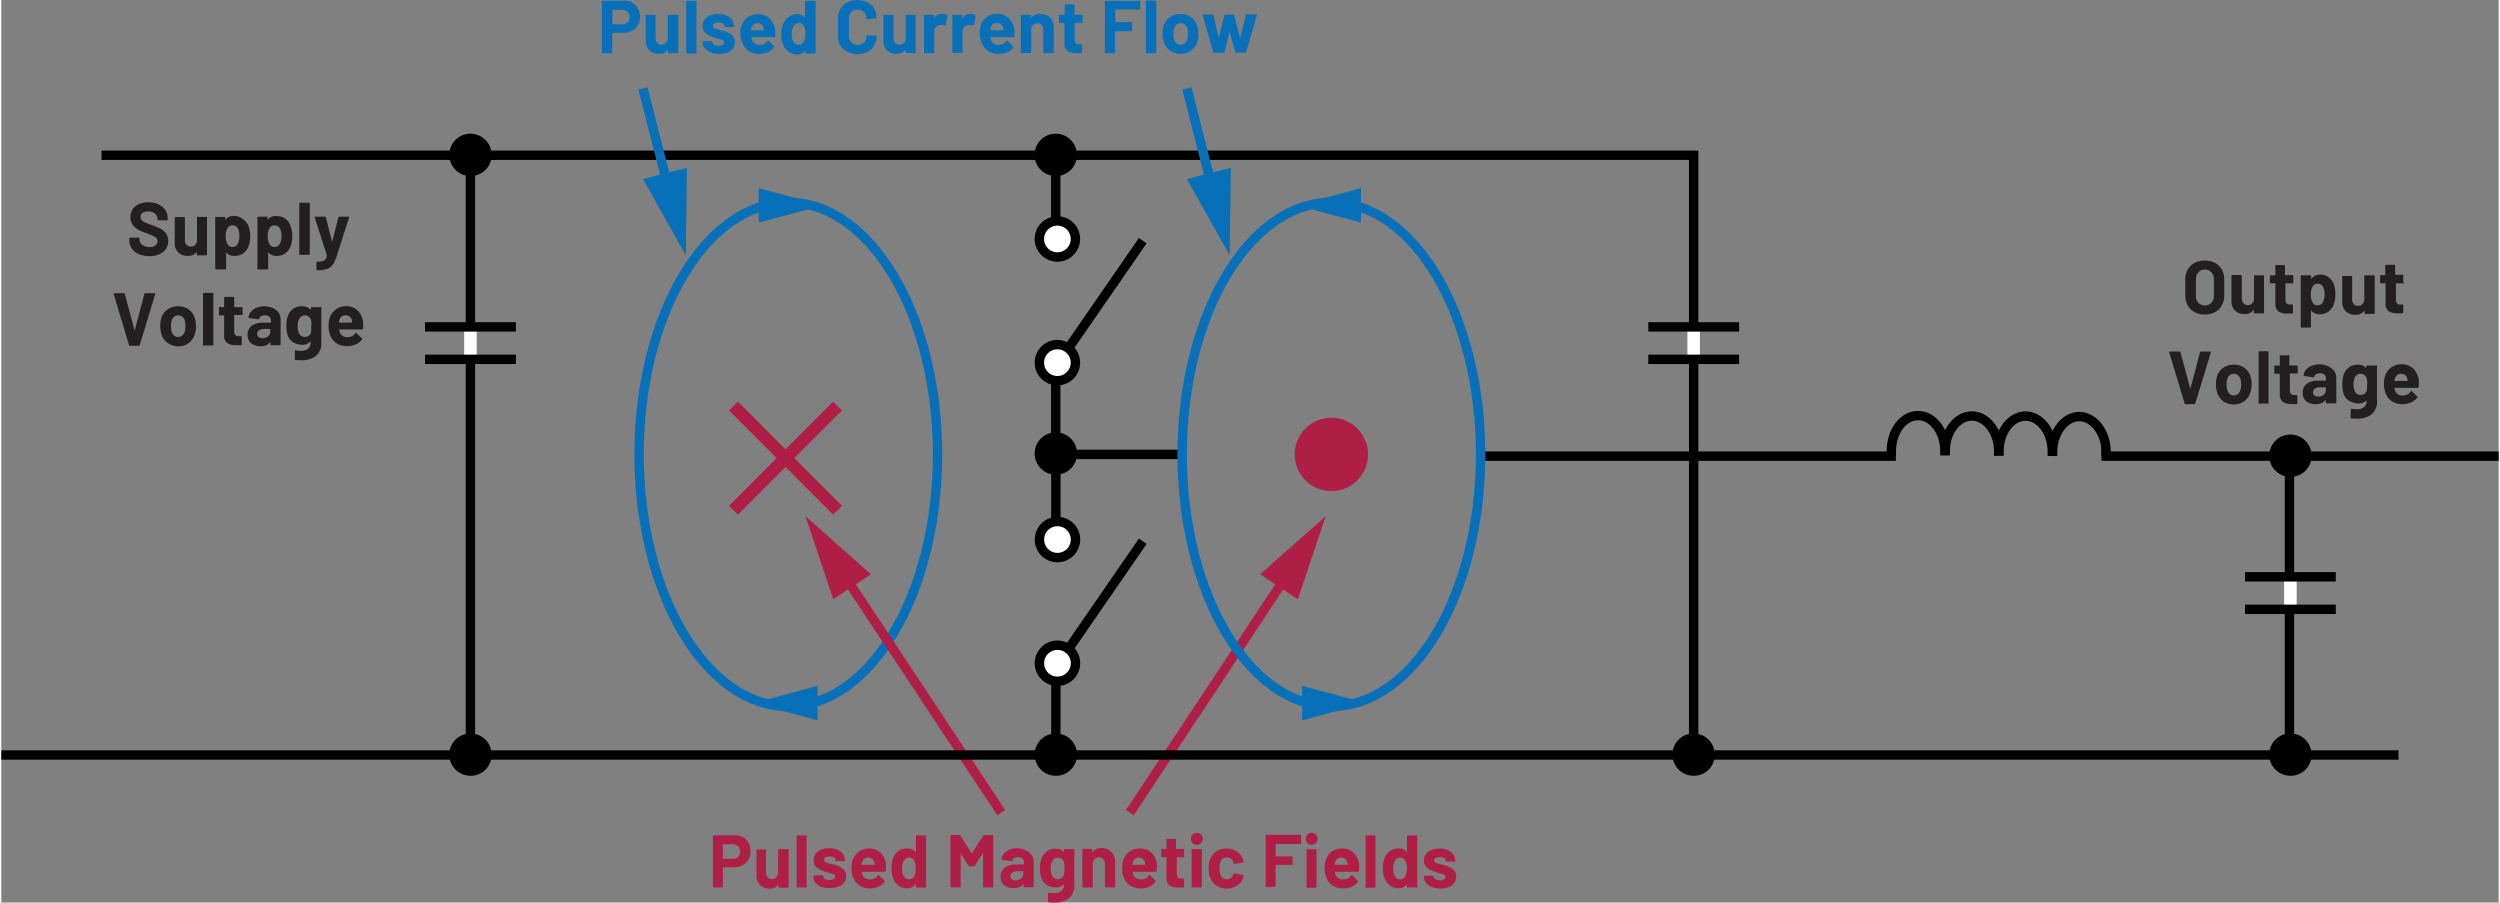 <svg id="b128e9c6-3dc9-47b4-940c-3de35e4f3e0b" data-name="Layer 1" xmlns="http://www.w3.org/2000/svg" width="5.54in" height="2in" viewBox="0 0 398.79 144.12"><rect x="0" y="0" width="398.79" height="144.12" fill="#808080" stroke="none"/><polyline points="270.24 52.2 270.24 24.79 16 24.79" fill="none" stroke="#000" stroke-miterlimit="14.3" stroke-width="1.5"/><path d="M118.4,135.37a2.3,2.3,0,0,1,.91.92,2.77,2.77,0,0,1,.33,1.36,2.57,2.57,0,0,1-.34,1.34,2.31,2.31,0,0,1-.94.89,3,3,0,0,1-1.4.32h-1.68a.05.05,0,0,0-.06.06v3.06a.18.18,0,0,1,0,.1.13.13,0,0,1-.1,0h-1.39a.13.13,0,0,1-.1,0,.18.18,0,0,1,0-.1v-8.13a.18.18,0,0,1,0-.1.13.13,0,0,1,.1,0H117A2.89,2.89,0,0,1,118.4,135.37Zm-.75,3.15a1.1,1.1,0,0,0,.33-.83,1.13,1.13,0,0,0-.33-.85,1.18,1.18,0,0,0-.87-.33h-1.5a.05.05,0,0,0-.06.06v2.21a.05.05,0,0,0,.06.06h1.5A1.17,1.17,0,0,0,117.65,138.52Z" transform="translate(0 -1.7)" fill="#af1e44"/><path d="M124.15,137.34a.12.12,0,0,1,.1-.05h1.38a.14.14,0,0,1,.1.05.12.12,0,0,1,0,.1v5.88a.14.14,0,0,1-.14.14h-1.38a.12.12,0,0,1-.1,0,.13.13,0,0,1,0-.1v-.41s0,0,0,0,0,0,0,0a1.68,1.68,0,0,1-1.46.65,2.06,2.06,0,0,1-1.48-.56,2,2,0,0,1-.58-1.54v-4a.15.15,0,0,1,0-.1.14.14,0,0,1,.1-.05H122a.14.14,0,0,1,.1.05.15.15,0,0,1,0,.1V141a1.16,1.16,0,0,0,.25.78.88.88,0,0,0,.7.3,1,1,0,0,0,.67-.25,1.09,1.09,0,0,0,.32-.64v-3.78A.12.12,0,0,1,124.15,137.34Z" transform="translate(0 -1.7)" fill="#af1e44"/><path d="M127,143.42a.18.18,0,0,1,0-.1v-8.11a.21.21,0,0,1,0-.11.18.18,0,0,1,.1,0h1.39a.18.18,0,0,1,.1,0,.21.21,0,0,1,0,.11v8.11a.18.18,0,0,1,0,.1.13.13,0,0,1-.1,0h-1.39A.13.13,0,0,1,127,143.42Z" transform="translate(0 -1.7)" fill="#af1e44"/><path d="M130.93,143.32a2.11,2.11,0,0,1-.92-.64,1.42,1.42,0,0,1-.33-.92v-.12a.18.18,0,0,1,.15-.15h1.31a.14.14,0,0,1,.1,0,.12.12,0,0,1,0,.1h0a.53.53,0,0,0,.29.45,1.34,1.34,0,0,0,.73.19,1.18,1.18,0,0,0,.65-.17.46.46,0,0,0,.24-.4.34.34,0,0,0-.21-.32,3.52,3.52,0,0,0-.7-.23,6.94,6.94,0,0,1-.87-.28,3.81,3.81,0,0,1-1.21-.64,1.38,1.38,0,0,1-.44-1.11,1.69,1.69,0,0,1,.67-1.41,2.9,2.9,0,0,1,1.81-.52,3.21,3.21,0,0,1,1.32.25,2,2,0,0,1,.88.69,1.67,1.67,0,0,1,.31,1,.15.15,0,0,1,0,.11.15.15,0,0,1-.1,0h-1.26a.18.18,0,0,1-.1,0,.15.15,0,0,1,0-.11.53.53,0,0,0-.27-.44,1.23,1.23,0,0,0-.7-.18,1.32,1.32,0,0,0-.64.14.44.44,0,0,0-.25.4.38.38,0,0,0,.24.36,4.19,4.19,0,0,0,.81.25l.3.08.35.1a4,4,0,0,1,1.33.65,1.4,1.4,0,0,1,.48,1.15,1.62,1.62,0,0,1-.69,1.39,3.13,3.13,0,0,1-1.86.5A3.83,3.83,0,0,1,130.93,143.32Z" transform="translate(0 -1.7)" fill="#af1e44"/><path d="M141.24,140.76a.14.14,0,0,1-.15.15h-3.65c-.05,0-.07,0-.05.06a2.14,2.14,0,0,0,.13.48,1.25,1.25,0,0,0,1.25.67,1.44,1.44,0,0,0,1.2-.63s.06-.07.1-.07.05,0,.09.05l.85.85a.17.17,0,0,1,.06.11.29.29,0,0,1,0,.1,2.67,2.67,0,0,1-1,.76,3.31,3.31,0,0,1-1.34.27,3,3,0,0,1-1.72-.47,2.56,2.56,0,0,1-1-1.31,4.06,4.06,0,0,1-.25-1.57,3.41,3.41,0,0,1,.18-1.16,2.78,2.78,0,0,1,4.46-1.17,3.18,3.18,0,0,1,.87,1.86A5.58,5.58,0,0,1,141.24,140.76Zm-3.78-1.4a2.49,2.49,0,0,0-.08.38.05.05,0,0,0,.06.06h2c.05,0,.07,0,.05-.06q-.06-.35-.06-.33a1,1,0,0,0-.37-.56,1.1,1.1,0,0,0-.66-.2A1,1,0,0,0,137.46,139.36Z" transform="translate(0 -1.7)" fill="#af1e44"/><path d="M146.08,135.1a.18.18,0,0,1,.1,0h1.39a.18.18,0,0,1,.1,0,.21.21,0,0,1,0,.11v8.11a.18.18,0,0,1,0,.1.13.13,0,0,1-.1,0h-1.39a.14.14,0,0,1-.14-.14v-.4s0,0,0,0a.06.06,0,0,0-.05,0,1.6,1.6,0,0,1-1.36.66,2.23,2.23,0,0,1-1.42-.47,2.54,2.54,0,0,1-.86-1.28,4.91,4.91,0,0,1-.2-1.46,4.72,4.72,0,0,1,.21-1.48,2.54,2.54,0,0,1,.86-1.22,2.3,2.3,0,0,1,1.45-.45,1.6,1.6,0,0,1,1.32.6s0,0,.05,0a.06.06,0,0,0,0,0v-2.56A.15.15,0,0,1,146.08,135.1Zm-.05,5.28a2.57,2.57,0,0,0-.26-1.26.87.87,0,0,0-.79-.47.93.93,0,0,0-.84.47,2.32,2.32,0,0,0-.3,1.27,2.67,2.67,0,0,0,.25,1.2,1,1,0,0,0,.88.52.91.91,0,0,0,.82-.52A2.57,2.57,0,0,0,146,140.38Z" transform="translate(0 -1.7)" fill="#af1e44"/><path d="M156.91,135.06h1.39a.18.18,0,0,1,.1,0,.15.15,0,0,1,0,.11v8.11a.14.14,0,0,1-.14.14h-1.39a.14.14,0,0,1-.1,0,.18.18,0,0,1,0-.1V138s0-.05,0-.05,0,0-.05,0l-1.25,2a.2.2,0,0,1-.17.09h-.69a.2.2,0,0,1-.17-.09l-1.25-2s0,0,0,0,0,0,0,.06v5.28a.18.18,0,0,1,0,.1.14.14,0,0,1-.1,0h-1.39a.14.14,0,0,1-.14-.14v-8.11a.15.15,0,0,1,0-.11.18.18,0,0,1,.1,0H153a.17.17,0,0,1,.16.1l1.77,2.79c0,.05.05.05.07,0l1.79-2.79A.17.17,0,0,1,156.91,135.06Z" transform="translate(0 -1.7)" fill="#af1e44"/><path d="M163.57,137.47a2.26,2.26,0,0,1,.94.74,1.77,1.77,0,0,1,.34,1v4.07a.14.14,0,0,1,0,.1.12.12,0,0,1-.1,0h-1.38a.14.14,0,0,1-.14-.14v-.4a.05.05,0,0,0,0,0,0,0,0,0,0,0,0,1.87,1.87,0,0,1-1.6.66,2.29,2.29,0,0,1-1.49-.46,1.6,1.6,0,0,1-.56-1.34,1.75,1.75,0,0,1,.63-1.44,2.88,2.88,0,0,1,1.82-.51h1.21a.05.05,0,0,0,.06-.06v-.26a.81.81,0,0,0-.24-.62,1,1,0,0,0-.71-.22,1.28,1.28,0,0,0-.61.13.62.62,0,0,0-.31.37q0,.14-.15.12l-1.43-.19c-.1,0-.14-.05-.13-.11a1.61,1.61,0,0,1,.39-.91,2.32,2.32,0,0,1,.93-.63,3.28,3.28,0,0,1,1.28-.23A3.32,3.32,0,0,1,163.57,137.47Zm-.75,4.55a.85.85,0,0,0,.36-.71v-.43a.05.05,0,0,0-.06-.06h-.85a1.41,1.41,0,0,0-.83.21.63.63,0,0,0-.31.57.62.62,0,0,0,.23.51.88.88,0,0,0,.6.19A1.31,1.31,0,0,0,162.82,142Z" transform="translate(0 -1.7)" fill="#af1e44"/><path d="M169.77,137.34a.14.14,0,0,1,.1-.05h1.38a.14.14,0,0,1,.1.05.12.12,0,0,1,0,.1v5.47a2.6,2.6,0,0,1-.89,2.24,3.7,3.7,0,0,1-2.3.68,8,8,0,0,1-.92-.06c-.08,0-.12-.06-.12-.16l.05-1.24c0-.1,0-.14.16-.13a4.59,4.59,0,0,0,.78.07,1.81,1.81,0,0,0,1.17-.33,1.34,1.34,0,0,0,.41-1.08s0,0,0,0,0,0,0,0a1.7,1.7,0,0,1-1.32.5,2.76,2.76,0,0,1-1.41-.38,2.07,2.07,0,0,1-.91-1.22,4.7,4.7,0,0,1-.18-1.43,4.6,4.6,0,0,1,.21-1.52,2.47,2.47,0,0,1,.84-1.18,2.24,2.24,0,0,1,1.37-.44,1.77,1.77,0,0,1,1.4.55,0,0,0,0,0,0,0s0,0,0,0v-.29A.12.12,0,0,1,169.77,137.34Zm0,3a4.3,4.3,0,0,0,0-.58,1.61,1.61,0,0,0-.08-.38,1.07,1.07,0,0,0-.35-.52,1,1,0,0,0-.62-.2.92.92,0,0,0-.6.2,1.1,1.1,0,0,0-.37.52,2.36,2.36,0,0,0-.16,1,2.25,2.25,0,0,0,.14,1,1,1,0,0,0,1,.72,1,1,0,0,0,.63-.2,1,1,0,0,0,.34-.51A4.09,4.09,0,0,0,169.73,140.33Z" transform="translate(0 -1.7)" fill="#af1e44"/><path d="M177.28,137.79a2.19,2.19,0,0,1,.58,1.59v3.94a.18.18,0,0,1,0,.1.13.13,0,0,1-.1,0h-1.39a.14.14,0,0,1-.14-.14v-3.59a1.17,1.17,0,0,0-.26-.78.91.91,0,0,0-.71-.3.89.89,0,0,0-.7.3,1.12,1.12,0,0,0-.27.78v3.59a.14.14,0,0,1-.14.14h-1.38a.14.14,0,0,1-.14-.14v-5.88a.12.12,0,0,1,0-.1.14.14,0,0,1,.1-.05h1.38a.14.14,0,0,1,.1.05.12.12,0,0,1,0,.1v.42a.05.05,0,0,0,0,0s0,0,0,0a1.65,1.65,0,0,1,1.44-.69A2,2,0,0,1,177.28,137.79Z" transform="translate(0 -1.7)" fill="#af1e44"/><path d="M184.48,140.76a.14.14,0,0,1-.16.15h-3.65s-.06,0,0,.06a2.85,2.85,0,0,0,.13.48,1.26,1.26,0,0,0,1.26.67,1.42,1.42,0,0,0,1.19-.63.15.15,0,0,1,.11-.07.15.15,0,0,1,.08.05l.85.85a.17.17,0,0,1,.06.11.29.29,0,0,1-.05.1,2.64,2.64,0,0,1-1,.76,3.32,3.32,0,0,1-1.35.27,3,3,0,0,1-1.72-.47,2.56,2.56,0,0,1-1-1.31,4.06,4.06,0,0,1-.25-1.57,3.41,3.41,0,0,1,.18-1.16,2.66,2.66,0,0,1,1-1.36,2.59,2.59,0,0,1,1.61-.5,2.63,2.63,0,0,1,1.9.69,3.07,3.07,0,0,1,.87,1.86A5.53,5.53,0,0,1,184.48,140.76Zm-3.79-1.4a2.49,2.49,0,0,0-.08.38.05.05,0,0,0,.06.06h2s.07,0,0-.06q-.06-.35-.06-.33a1,1,0,0,0-.37-.56,1.08,1.08,0,0,0-.66-.2A1,1,0,0,0,180.69,139.36Z" transform="translate(0 -1.7)" fill="#af1e44"/><path d="M189,138.61a.13.13,0,0,1-.1,0h-1.14s-.05,0-.05.06v2.54a.89.89,0,0,0,.16.59.6.6,0,0,0,.51.19h.39a.14.14,0,0,1,.1.05.12.12,0,0,1,0,.1v1.14a.14.14,0,0,1-.14.15l-.71,0a2.67,2.67,0,0,1-1.47-.33,1.44,1.44,0,0,1-.49-1.24v-3.22a.05.05,0,0,0-.06-.06h-.67a.15.15,0,0,1-.11,0,.18.18,0,0,1,0-.1v-1.07a.15.15,0,0,1,0-.1.16.16,0,0,1,.11-.05H186a.05.05,0,0,0,.06-.06v-1.42a.15.15,0,0,1,0-.11.18.18,0,0,1,.1,0h1.32a.15.15,0,0,1,.1,0,.16.16,0,0,1,0,.11v1.42s0,.06.05.06h1.14a.14.14,0,0,1,.1.05.12.12,0,0,1,0,.1v1.07A.13.13,0,0,1,189,138.61Z" transform="translate(0 -1.7)" fill="#af1e44"/><path d="M190.23,136.33a1,1,0,0,1,0-1.36.89.89,0,0,1,.67-.27.91.91,0,0,1,.68.27,1,1,0,0,1,0,1.36.9.9,0,0,1-.67.27A.88.88,0,0,1,190.23,136.33Zm-.15,7.09a.18.18,0,0,1,0-.1v-5.89a.14.14,0,0,1,.14-.15h1.39a.18.18,0,0,1,.1,0,.15.15,0,0,1,0,.11v5.89a.14.14,0,0,1-.14.14h-1.39A.14.14,0,0,1,190.08,143.42Z" transform="translate(0 -1.7)" fill="#af1e44"/><path d="M194,143.08a2.57,2.57,0,0,1-1-1.32,4.31,4.31,0,0,1-.2-1.42,4.16,4.16,0,0,1,.2-1.39,2.46,2.46,0,0,1,1-1.28,2.8,2.8,0,0,1,1.64-.47,2.92,2.92,0,0,1,1.66.48,2.28,2.28,0,0,1,.95,1.21,1.38,1.38,0,0,1,.1.43v0c0,.07,0,.11-.12.13l-1.36.2h0a.16.16,0,0,1-.15-.12l0-.19a1,1,0,0,0-.37-.52,1.15,1.15,0,0,0-.67-.2,1,1,0,0,0-.64.19,1.13,1.13,0,0,0-.37.53,3.18,3.18,0,0,0-.13,1,3.25,3.25,0,0,0,.12,1,1.07,1.07,0,0,0,.37.56,1,1,0,0,0,.65.21,1.08,1.08,0,0,0,.64-.2,1,1,0,0,0,.39-.55.56.56,0,0,0,0-.07s0,0,0,0,.06-.13.17-.12l1.36.22a.13.13,0,0,1,.11.13,1.43,1.43,0,0,1-.07.36,2.17,2.17,0,0,1-1,1.26,3,3,0,0,1-1.65.46A2.81,2.81,0,0,1,194,143.08Z" transform="translate(0 -1.7)" fill="#af1e44"/><path d="M207.52,136.47a.13.13,0,0,1-.1,0h-3.87a.05.05,0,0,0-.06.06v1.86a.05.05,0,0,0,.06.06h2.54a.12.12,0,0,1,.1,0,.12.12,0,0,1,0,.1v1.16a.12.12,0,0,1,0,.1.12.12,0,0,1-.1,0h-2.54a.05.05,0,0,0-.06.06v3.31a.14.14,0,0,1-.14.14H202a.12.12,0,0,1-.1,0,.13.13,0,0,1,0-.1v-8.11a.15.15,0,0,1,0-.11.15.15,0,0,1,.1,0h5.45a.18.18,0,0,1,.1,0,.21.21,0,0,1,0,.11v1.16A.18.18,0,0,1,207.52,136.47Z" transform="translate(0 -1.7)" fill="#af1e44"/><path d="M208.57,136.33a1,1,0,0,1,0-1.36.91.91,0,0,1,.68-.27.89.89,0,0,1,.67.27,1,1,0,0,1,0,1.36.88.88,0,0,1-.66.27A.9.9,0,0,1,208.57,136.33Zm-.14,7.09a.13.13,0,0,1,0-.1v-5.89a.15.15,0,0,1,0-.11.15.15,0,0,1,.1,0h1.38a.18.18,0,0,1,.1,0,.15.15,0,0,1,0,.11v5.89a.14.14,0,0,1-.14.14h-1.38A.12.12,0,0,1,208.43,143.42Z" transform="translate(0 -1.7)" fill="#af1e44"/><path d="M216.78,140.76a.14.14,0,0,1-.16.15H213c-.05,0-.06,0-.05.06a2.85,2.85,0,0,0,.13.48,1.26,1.26,0,0,0,1.26.67,1.42,1.42,0,0,0,1.19-.63.15.15,0,0,1,.11-.07.15.15,0,0,1,.08.05l.85.85a.17.17,0,0,1,.06.11.29.29,0,0,1,0,.1,2.64,2.64,0,0,1-1,.76,3.32,3.32,0,0,1-1.35.27,3,3,0,0,1-1.72-.47,2.56,2.56,0,0,1-1-1.31,4.06,4.06,0,0,1-.25-1.57,3.41,3.41,0,0,1,.18-1.16,2.66,2.66,0,0,1,.95-1.36,2.59,2.59,0,0,1,1.61-.5,2.63,2.63,0,0,1,1.9.69,3.07,3.07,0,0,1,.87,1.86A5.53,5.53,0,0,1,216.78,140.76Zm-3.78-1.4a2.38,2.38,0,0,0-.09.38.05.05,0,0,0,.06.06H215s.06,0,0-.06q-.06-.35-.06-.33a1,1,0,0,0-.37-.56,1.07,1.07,0,0,0-.65-.2A.94.94,0,0,0,213,139.36Z" transform="translate(0 -1.7)" fill="#af1e44"/><path d="M217.85,143.42a.14.14,0,0,1,0-.1v-8.11a.16.16,0,0,1,0-.11.15.15,0,0,1,.1,0h1.38a.18.18,0,0,1,.1,0,.15.15,0,0,1,0,.11v8.11a.14.14,0,0,1-.14.14H218A.12.12,0,0,1,217.85,143.42Z" transform="translate(0 -1.7)" fill="#af1e44"/><path d="M224.5,135.1a.18.18,0,0,1,.1,0H226a.15.15,0,0,1,.1,0,.16.16,0,0,1,0,.11v8.11a.14.14,0,0,1,0,.1.12.12,0,0,1-.1,0H224.6a.14.14,0,0,1-.14-.14v-.4s0,0,0,0a0,0,0,0,0,0,0,1.62,1.62,0,0,1-1.36.66,2.28,2.28,0,0,1-1.43-.47,2.59,2.59,0,0,1-.85-1.28,4.6,4.6,0,0,1-.2-1.46,4.72,4.72,0,0,1,.21-1.48,2.54,2.54,0,0,1,.86-1.22,2.29,2.29,0,0,1,1.44-.45,1.6,1.6,0,0,1,1.33.6s0,0,0,0a0,0,0,0,0,0,0v-2.56A.15.15,0,0,1,224.5,135.1Zm-.05,5.28a2.57,2.57,0,0,0-.26-1.26.88.88,0,0,0-.8-.47.9.9,0,0,0-.83.47,2.32,2.32,0,0,0-.3,1.27,2.54,2.54,0,0,0,.25,1.2,1,1,0,0,0,.87.52.93.93,0,0,0,.83-.52A2.57,2.57,0,0,0,224.45,140.38Z" transform="translate(0 -1.7)" fill="#af1e44"/><path d="M228.42,143.32a2.11,2.11,0,0,1-.92-.64,1.41,1.41,0,0,1-.32-.92v-.12a.12.12,0,0,1,0-.1.14.14,0,0,1,.1,0h1.31a.14.14,0,0,1,.1,0,.12.12,0,0,1,0,.1h0a.53.53,0,0,0,.29.45,1.39,1.39,0,0,0,.73.19,1.16,1.16,0,0,0,.65-.17.47.47,0,0,0,.25-.4.34.34,0,0,0-.22-.32,3.61,3.61,0,0,0-.69-.23,7.18,7.18,0,0,1-.88-.28,3.75,3.75,0,0,1-1.2-.64,1.39,1.39,0,0,1-.45-1.11,1.67,1.67,0,0,1,.68-1.41,2.85,2.85,0,0,1,1.8-.52,3.21,3.21,0,0,1,1.32.25,2,2,0,0,1,.88.69,1.68,1.68,0,0,1,.32,1,.14.14,0,0,1-.15.15h-1.26a.18.18,0,0,1-.1,0,.15.15,0,0,1,0-.11.53.53,0,0,0-.27-.44,1.21,1.21,0,0,0-.7-.18,1.35,1.35,0,0,0-.64.14.46.46,0,0,0-.25.4.38.38,0,0,0,.25.36,4.28,4.28,0,0,0,.8.25l.3.08.36.1a4,4,0,0,1,1.32.65,1.4,1.4,0,0,1,.48,1.15,1.62,1.62,0,0,1-.69,1.39,3.13,3.13,0,0,1-1.86.5A3.83,3.83,0,0,1,228.42,143.32Z" transform="translate(0 -1.7)" fill="#af1e44"/><path d="M100.73,2.11a2.24,2.24,0,0,1,.91.92A2.77,2.77,0,0,1,102,4.39a2.51,2.51,0,0,1-.34,1.33,2.27,2.27,0,0,1-.94.9,3,3,0,0,1-1.4.32H97.61a.05.05,0,0,0-.06.06v3.06a.14.14,0,0,1-.14.14H96a.15.15,0,0,1-.11,0,.18.18,0,0,1,0-.1V1.93a.18.18,0,0,1,0-.1.15.15,0,0,1,.11,0h3.33A2.86,2.86,0,0,1,100.73,2.11ZM100,5.26a1.11,1.11,0,0,0,.34-.83,1.14,1.14,0,0,0-.34-.85,1.18,1.18,0,0,0-.87-.33h-1.5a.05.05,0,0,0-.06.06V5.52a.05.05,0,0,0,.06.06h1.5A1.21,1.21,0,0,0,100,5.26Z" transform="translate(0 -1.7)" fill="#0770b9"/><path d="M106.48,4.07a.18.18,0,0,1,.1,0H108a.18.18,0,0,1,.1,0,.15.15,0,0,1,0,.11v5.88a.14.14,0,0,1-.14.14h-1.38a.14.14,0,0,1-.14-.14V9.65s0,0,0,0,0,0,0,0a1.71,1.71,0,0,1-1.47.64,1.95,1.95,0,0,1-2.06-2.1v-4a.16.16,0,0,1,0-.11.15.15,0,0,1,.1,0h1.37a.18.18,0,0,1,.1,0,.15.15,0,0,1,0,.11V7.76a1.16,1.16,0,0,0,.25.78.89.89,0,0,0,.71.3,1,1,0,0,0,.66-.24,1.12,1.12,0,0,0,.32-.64V4.18A.15.15,0,0,1,106.48,4.07Z" transform="translate(0 -1.7)" fill="#0770b9"/><path d="M109.37,10.16a.18.18,0,0,1,0-.1V1.94a.18.18,0,0,1,0-.1.14.14,0,0,1,.1,0h1.39a.14.14,0,0,1,.14.14v8.12a.14.14,0,0,1-.14.14h-1.39A.14.14,0,0,1,109.37,10.16Z" transform="translate(0 -1.7)" fill="#0770b9"/><path d="M113.26,10.06a2.2,2.2,0,0,1-.92-.64A1.41,1.41,0,0,1,112,8.5V8.38a.15.15,0,0,1,0-.11.15.15,0,0,1,.1,0h1.31a.18.18,0,0,1,.1,0,.15.15,0,0,1,0,.11h0a.56.56,0,0,0,.29.45,1.36,1.36,0,0,0,.73.18,1.16,1.16,0,0,0,.65-.16.49.49,0,0,0,.25-.4.34.34,0,0,0-.22-.32,3,3,0,0,0-.69-.23,7.18,7.18,0,0,1-.88-.28,3.57,3.57,0,0,1-1.2-.65,1.35,1.35,0,0,1-.45-1.1,1.67,1.67,0,0,1,.68-1.41,2.85,2.85,0,0,1,1.8-.52,3.38,3.38,0,0,1,1.32.24,2.13,2.13,0,0,1,.88.69,1.73,1.73,0,0,1,.32,1,.18.18,0,0,1-.15.15h-1.26a.14.14,0,0,1-.1,0,.12.12,0,0,1,0-.1.53.53,0,0,0-.27-.44,1.23,1.23,0,0,0-.7-.18,1.35,1.35,0,0,0-.64.14.46.46,0,0,0-.25.4.38.38,0,0,0,.24.36,4.71,4.71,0,0,0,.81.25l.3.08.35.1a3.84,3.84,0,0,1,1.33.65,1.4,1.4,0,0,1,.48,1.15,1.63,1.63,0,0,1-.69,1.39,3.13,3.13,0,0,1-1.86.49A3.84,3.84,0,0,1,113.26,10.06Z" transform="translate(0 -1.7)" fill="#0770b9"/><path d="M123.57,7.5c0,.1,0,.14-.15.14h-3.65s-.06,0,0,.06a2.85,2.85,0,0,0,.13.48,1.24,1.24,0,0,0,1.25.68,1.43,1.43,0,0,0,1.2-.63.13.13,0,0,1,.1-.07.14.14,0,0,1,.09.05l.85.85a.17.17,0,0,1,.06.11.28.28,0,0,1-.05.09,2.56,2.56,0,0,1-1,.77,3.32,3.32,0,0,1-1.35.27,3,3,0,0,1-1.72-.47,2.56,2.56,0,0,1-1-1.31A4.06,4.06,0,0,1,118,7a3.51,3.51,0,0,1,.18-1.17,2.64,2.64,0,0,1,1-1.35,2.6,2.6,0,0,1,1.61-.51,2.63,2.63,0,0,1,1.9.7,3.07,3.07,0,0,1,.87,1.86A5.5,5.5,0,0,1,123.57,7.5Zm-3.78-1.4a2.49,2.49,0,0,0-.08.38.05.05,0,0,0,.06.06h2s.07,0,0-.06l-.06-.34a1,1,0,0,0-.37-.55,1,1,0,0,0-.66-.2A1,1,0,0,0,119.79,6.1Z" transform="translate(0 -1.7)" fill="#0770b9"/><path d="M128.41,1.84a.14.14,0,0,1,.1,0h1.39a.14.14,0,0,1,.14.14v8.12a.14.14,0,0,1-.14.14h-1.39a.14.14,0,0,1-.1,0,.18.18,0,0,1,0-.1v-.4s0,0,0,0,0,0,0,0a1.6,1.6,0,0,1-1.36.66,2.25,2.25,0,0,1-1.42-.47,2.53,2.53,0,0,1-.86-1.29,4.84,4.84,0,0,1-.2-1.45,4.78,4.78,0,0,1,.21-1.49,2.56,2.56,0,0,1,.86-1.21A2.3,2.3,0,0,1,127,3.94a1.57,1.57,0,0,1,1.32.6s0,0,0,0a.06.06,0,0,0,0,0V1.94A.18.18,0,0,1,128.41,1.84Zm0,5.28a2.57,2.57,0,0,0-.26-1.26.85.85,0,0,0-.79-.47.91.91,0,0,0-.84.47,2.32,2.32,0,0,0-.3,1.27,2.67,2.67,0,0,0,.25,1.2,1,1,0,0,0,.88.51.9.9,0,0,0,.82-.51A2.57,2.57,0,0,0,128.36,7.12Z" transform="translate(0 -1.7)" fill="#0770b9"/><path d="M135.05,9.93a2.68,2.68,0,0,1-1.08-1,3,3,0,0,1-.37-1.52V4.61A3,3,0,0,1,134,3.08a2.65,2.65,0,0,1,1.08-1,3.48,3.48,0,0,1,1.62-.36,3.52,3.52,0,0,1,1.6.35,2.54,2.54,0,0,1,1.08,1,2.79,2.79,0,0,1,.38,1.46c0,.07,0,.11-.14.13l-1.38.08h0c-.08,0-.12,0-.12-.13a1.37,1.37,0,0,0-.38-1,1.55,1.55,0,0,0-2,0,1.38,1.38,0,0,0-.39,1V7.45a1.36,1.36,0,0,0,.39,1,1.4,1.4,0,0,0,2.41-1c0-.09.05-.13.15-.13l1.38.06a.13.13,0,0,1,.1,0,.09.09,0,0,1,0,.08A2.81,2.81,0,0,1,139.35,9a2.58,2.58,0,0,1-1.08,1,3.52,3.52,0,0,1-1.6.35A3.49,3.49,0,0,1,135.05,9.93Z" transform="translate(0 -1.7)" fill="#0770b9"/><path d="M144.43,4.07a.18.18,0,0,1,.1,0h1.38a.15.15,0,0,1,.1,0,.15.15,0,0,1,0,.11v5.88a.13.13,0,0,1,0,.1.12.12,0,0,1-.1,0h-1.38a.14.14,0,0,1-.14-.14V9.65s0,0,0,0,0,0,0,0a1.71,1.71,0,0,1-1.47.64,1.95,1.95,0,0,1-2.06-2.1v-4a.16.16,0,0,1,.05-.11.15.15,0,0,1,.1,0h1.37a.18.18,0,0,1,.1,0,.15.15,0,0,1,0,.11V7.76a1.16,1.16,0,0,0,.25.78.89.89,0,0,0,.71.3.94.94,0,0,0,.66-.24,1.12,1.12,0,0,0,.32-.64V4.18A.15.15,0,0,1,144.43,4.07Z" transform="translate(0 -1.7)" fill="#0770b9"/><path d="M151,4.12c.07,0,.09.09.07.18l-.25,1.36c0,.1-.06.13-.16.09a1.31,1.31,0,0,0-.41-.06l-.26,0a1.19,1.19,0,0,0-.73.32,1,1,0,0,0-.29.75v3.28a.14.14,0,0,1-.14.14h-1.39a.13.13,0,0,1-.1,0,.18.18,0,0,1,0-.1V4.18a.21.21,0,0,1,0-.11.18.18,0,0,1,.1,0h1.39a.18.18,0,0,1,.1,0,.15.15,0,0,1,0,.11v.45a.06.06,0,0,0,0,0s0,0,0,0a1.48,1.48,0,0,1,1.3-.72A1.11,1.11,0,0,1,151,4.12Z" transform="translate(0 -1.7)" fill="#0770b9"/><path d="M155.51,4.12a.15.15,0,0,1,.07.18l-.25,1.36c0,.1-.06.13-.16.09a1.33,1.33,0,0,0-.42-.06l-.26,0a1.19,1.19,0,0,0-.72.32,1,1,0,0,0-.29.75v3.28a.14.14,0,0,1,0,.1.12.12,0,0,1-.1,0H152a.14.14,0,0,1-.14-.14V4.18a.15.15,0,0,1,0-.11.18.18,0,0,1,.1,0h1.38a.15.15,0,0,1,.1,0,.16.16,0,0,1,0,.11v.45s0,0,0,0,0,0,0,0a1.48,1.48,0,0,1,1.3-.72A1.13,1.13,0,0,1,155.51,4.12Z" transform="translate(0 -1.7)" fill="#0770b9"/><path d="M161.76,7.5a.13.13,0,0,1-.15.14H158c-.05,0-.07,0-.05.06a1.72,1.72,0,0,0,.13.48,1.23,1.23,0,0,0,1.25.68,1.42,1.42,0,0,0,1.19-.63c0-.05.07-.07.11-.07a.15.15,0,0,1,.08.05l.85.85a.17.17,0,0,1,.06.11.2.2,0,0,1,0,.09,2.6,2.6,0,0,1-1,.77,3.32,3.32,0,0,1-1.35.27,3.07,3.07,0,0,1-1.72-.47,2.67,2.67,0,0,1-1-1.31A4.28,4.28,0,0,1,156.21,7a3.52,3.52,0,0,1,.17-1.17A2.61,2.61,0,0,1,159,3.92a2.59,2.59,0,0,1,1.89.7,3,3,0,0,1,.87,1.86A4.71,4.71,0,0,1,161.76,7.5ZM158,6.1a2.49,2.49,0,0,0-.08.38.05.05,0,0,0,.06.06h2c.05,0,.06,0,.05-.06L160,6.14a1,1,0,0,0-1-.75A.94.94,0,0,0,158,6.1Z" transform="translate(0 -1.7)" fill="#0770b9"/><path d="M167.48,4.52a2.19,2.19,0,0,1,.58,1.6v3.94a.14.14,0,0,1-.14.14h-1.38a.12.12,0,0,1-.1,0,.14.14,0,0,1-.05-.1V6.47a1.12,1.12,0,0,0-.26-.78,1,1,0,0,0-1.41,0,1.12,1.12,0,0,0-.26.78v3.59a.14.14,0,0,1-.05.1.12.12,0,0,1-.1,0h-1.38a.14.14,0,0,1-.14-.14V4.18a.15.15,0,0,1,0-.11.18.18,0,0,1,.1,0h1.38a.15.15,0,0,1,.1,0,.16.16,0,0,1,.05.11V4.6s0,0,0,0,0,0,0,0A1.67,1.67,0,0,1,166,3.94,2,2,0,0,1,167.48,4.52Z" transform="translate(0 -1.7)" fill="#0770b9"/><path d="M172.7,5.35a.18.18,0,0,1-.1,0h-1.14a.05.05,0,0,0-.06.06V8a.94.94,0,0,0,.16.59.64.64,0,0,0,.52.19h.39a.18.18,0,0,1,.1,0,.15.15,0,0,1,0,.11v1.14a.14.14,0,0,1-.14.15l-.71,0a2.67,2.67,0,0,1-1.47-.33,1.45,1.45,0,0,1-.49-1.25V5.45a.05.05,0,0,0-.06-.06h-.68a.14.14,0,0,1-.14-.15V4.18a.21.21,0,0,1,0-.11.21.21,0,0,1,.1,0h.68A.05.05,0,0,0,169.8,4V2.54a.14.14,0,0,1,.14-.14h1.32a.12.12,0,0,1,.1,0,.13.13,0,0,1,0,.1V4a.05.05,0,0,0,.06.06h1.14a.18.18,0,0,1,.1,0,.15.15,0,0,1,0,.11V5.24A.15.15,0,0,1,172.7,5.35Z" transform="translate(0 -1.7)" fill="#0770b9"/><path d="M181.91,3.21a.14.14,0,0,1-.1,0h-3.87a.05.05,0,0,0-.06.06V5.17a.05.05,0,0,0,.06.06h2.54a.18.18,0,0,1,.1,0,.15.15,0,0,1,0,.11V6.54a.14.14,0,0,1-.14.14h-2.54a.05.05,0,0,0-.06.06v3.32a.14.14,0,0,1-.14.14h-1.38a.12.12,0,0,1-.1,0,.13.13,0,0,1,0-.1V1.94a.13.13,0,0,1,0-.1.12.12,0,0,1,.1,0h5.45a.14.14,0,0,1,.1,0,.18.18,0,0,1,0,.1V3.11A.18.18,0,0,1,181.91,3.21Z" transform="translate(0 -1.7)" fill="#0770b9"/><path d="M182.77,10.16a.13.13,0,0,1,0-.1V1.94a.14.14,0,0,1,.14-.14h1.38a.14.14,0,0,1,.14.14v8.12a.14.14,0,0,1-.14.14h-1.38A.13.13,0,0,1,182.77,10.16Z" transform="translate(0 -1.7)" fill="#0770b9"/><path d="M186.59,9.77a2.68,2.68,0,0,1-1-1.44,4.41,4.41,0,0,1-.16-1.23,4.55,4.55,0,0,1,.16-1.27,2.6,2.6,0,0,1,1-1.39,2.85,2.85,0,0,1,1.71-.5,2.75,2.75,0,0,1,1.65.49,2.69,2.69,0,0,1,1,1.39,4,4,0,0,1,.19,1.26A4.26,4.26,0,0,1,191,8.29a2.62,2.62,0,0,1-1,1.47,2.7,2.7,0,0,1-1.7.54A2.78,2.78,0,0,1,186.59,9.77ZM189,8.6a1.36,1.36,0,0,0,.39-.66,3.61,3.61,0,0,0,.09-.84,3.46,3.46,0,0,0-.09-.85,1.29,1.29,0,0,0-.41-.63,1.08,1.08,0,0,0-1.33,0,1.32,1.32,0,0,0-.38.63,3,3,0,0,0-.09.85,3.12,3.12,0,0,0,.08.84,1.36,1.36,0,0,0,.39.66,1,1,0,0,0,.68.24A1,1,0,0,0,189,8.6Z" transform="translate(0 -1.7)" fill="#0770b9"/><path d="M193.54,10.08l-1.7-5.89V4.14c0-.08,0-.12.13-.12h1.43a.15.15,0,0,1,.16.12l.85,3.62s0,0,0,0,0,0,0,0l.89-3.62a.16.16,0,0,1,.17-.12h1.24a.15.15,0,0,1,.16.12l.94,3.64s0,0,0,0,0,0,0,0l.92-3.64A.16.16,0,0,1,199,4l1.41,0a.11.11,0,0,1,.1,0,.12.12,0,0,1,0,.11l-1.72,5.88a.16.16,0,0,1-.16.12h-1.43a.15.15,0,0,1-.16-.12l-.91-3.22s0,0,0,0a0,0,0,0,0,0,0l-.81,3.22a.15.15,0,0,1-.16.12h-1.43A.16.16,0,0,1,193.54,10.08Z" transform="translate(0 -1.7)" fill="#0770b9"/><path d="M350.23,51.54a2.67,2.67,0,0,1-1.09-1.07,3.18,3.18,0,0,1-.39-1.59V46.31a3.1,3.1,0,0,1,.39-1.57,2.65,2.65,0,0,1,1.09-1.06,3.69,3.69,0,0,1,3.26,0,2.65,2.65,0,0,1,1.09,1.06,3.1,3.1,0,0,1,.39,1.57v2.57a3.18,3.18,0,0,1-.39,1.59,2.64,2.64,0,0,1-1.09,1.08,3.42,3.42,0,0,1-1.64.38A3.29,3.29,0,0,1,350.23,51.54Zm2.68-1.49a1.57,1.57,0,0,0,.4-1.11V46.3a1.54,1.54,0,0,0-.4-1.12,1.34,1.34,0,0,0-1.06-.43,1.33,1.33,0,0,0-1,.43,1.54,1.54,0,0,0-.4,1.12v2.64a1.53,1.53,0,0,0,.4,1.11,1.36,1.36,0,0,0,1,.42A1.4,1.4,0,0,0,352.91,50.05Z" transform="translate(0 -1.7)" fill="#231f20"/><path d="M359.73,45.67a.13.13,0,0,1,.1,0h1.38a.14.14,0,0,1,.11,0,.18.18,0,0,1,0,.1v5.88a.18.18,0,0,1,0,.1.14.14,0,0,1-.11,0h-1.38a.14.14,0,0,1-.14-.14v-.41s0,0,0,0,0,0-.05,0a1.7,1.7,0,0,1-1.47.65,2.07,2.07,0,0,1-1.47-.55,2,2,0,0,1-.58-1.55v-4a.14.14,0,0,1,.14-.14h1.37a.14.14,0,0,1,.14.14v3.59a1.17,1.17,0,0,0,.26.78.87.87,0,0,0,.7.3.89.89,0,0,0,.66-.25,1,1,0,0,0,.32-.64V45.77A.13.13,0,0,1,359.73,45.67Z" transform="translate(0 -1.7)" fill="#231f20"/><path d="M366,46.94a.13.13,0,0,1-.1,0H364.8a.05.05,0,0,0-.06.06v2.55a.86.86,0,0,0,.16.58.61.61,0,0,0,.51.2h.39a.14.14,0,0,1,.14.14v1.14a.15.15,0,0,1-.14.16l-.71,0a2.61,2.61,0,0,1-1.46-.33,1.41,1.41,0,0,1-.5-1.24V47a.05.05,0,0,0-.06-.06h-.67a.12.12,0,0,1-.1,0,.14.14,0,0,1-.05-.1V45.77a.14.14,0,0,1,.05-.1.12.12,0,0,1,.1,0h.67a.05.05,0,0,0,.06-.06V44.14a.12.12,0,0,1,0-.1.14.14,0,0,1,.1,0h1.32a.16.16,0,0,1,.11,0,.15.15,0,0,1,0,.1v1.43a.05.05,0,0,0,.06.06h1.13a.14.14,0,0,1,.14.14v1.07A.13.13,0,0,1,366,46.94Z" transform="translate(0 -1.7)" fill="#231f20"/><path d="M372.71,48.72a4.73,4.73,0,0,1-.22,1.5,2.59,2.59,0,0,1-.86,1.22,2.3,2.3,0,0,1-1.45.45,1.6,1.6,0,0,1-1.32-.6,0,0,0,0,0-.05,0s0,0,0,0v2.57a.12.12,0,0,1,0,.1.14.14,0,0,1-.1.05h-1.38a.18.18,0,0,1-.15-.15V45.77a.14.14,0,0,1,.05-.1.12.12,0,0,1,.1,0h1.38a.14.14,0,0,1,.14.14v.4a.05.05,0,0,0,0,0s0,0,.05,0a1.62,1.62,0,0,1,1.37-.66,2.19,2.19,0,0,1,1.41.46,2.53,2.53,0,0,1,.86,1.29A4.46,4.46,0,0,1,372.71,48.72Zm-1.72,0a2.38,2.38,0,0,0-.25-1.2.91.91,0,0,0-.87-.52.87.87,0,0,0-.82.52,2.4,2.4,0,0,0-.25,1.21,2.53,2.53,0,0,0,.26,1.25.87.87,0,0,0,.81.48.92.92,0,0,0,.82-.47A2.34,2.34,0,0,0,371,48.7Z" transform="translate(0 -1.7)" fill="#231f20"/><path d="M377.38,45.67a.12.12,0,0,1,.1,0h1.38a.14.14,0,0,1,.14.14v5.88a.14.14,0,0,1-.14.14h-1.38a.12.12,0,0,1-.1,0,.13.13,0,0,1,0-.1v-.41s0,0,0,0l-.05,0a1.68,1.68,0,0,1-1.46.65,2.1,2.1,0,0,1-1.48-.55,2.07,2.07,0,0,1-.58-1.55v-4a.18.18,0,0,1,0-.1.13.13,0,0,1,.1,0h1.38a.14.14,0,0,1,.1,0,.18.18,0,0,1,0,.1v3.59a1.16,1.16,0,0,0,.25.78.87.87,0,0,0,.7.3.93.93,0,0,0,.67-.25,1.09,1.09,0,0,0,.32-.64V45.77A.13.13,0,0,1,377.38,45.67Z" transform="translate(0 -1.7)" fill="#231f20"/><path d="M383.68,46.94a.13.13,0,0,1-.1,0h-1.14a.05.05,0,0,0-.06.06v2.55a.86.86,0,0,0,.16.58.64.64,0,0,0,.52.2h.39a.13.13,0,0,1,.1,0,.18.18,0,0,1,0,.1v1.14a.15.15,0,0,1-.14.16l-.71,0a2.62,2.62,0,0,1-1.47-.33,1.43,1.43,0,0,1-.5-1.24V47s0-.06,0-.06H380a.14.14,0,0,1-.14-.14V45.77a.14.14,0,0,1,.14-.14h.68s0,0,0-.06V44.14a.18.18,0,0,1,.15-.15h1.32a.14.14,0,0,1,.1,0,.12.12,0,0,1,0,.1v1.43a.05.05,0,0,0,.06.06h1.14a.13.13,0,0,1,.1,0,.18.18,0,0,1,0,.1v1.07A.18.18,0,0,1,383.68,46.94Z" transform="translate(0 -1.7)" fill="#231f20"/><path d="M348.63,66.07,346.19,58v-.05c0-.08,0-.12.13-.12h1.49a.16.16,0,0,1,.17.12l1.57,5.86s0,0,0,0,0,0,0,0l1.55-5.86a.15.15,0,0,1,.16-.12h1.46a.12.12,0,0,1,.1.05.1.1,0,0,1,0,.12l-2.47,8.11a.14.14,0,0,1-.15.12h-1.49A.14.14,0,0,1,348.63,66.07Z" transform="translate(0 -1.7)" fill="#231f20"/><path d="M354.81,65.76a2.62,2.62,0,0,1-1-1.44,4.28,4.28,0,0,1-.17-1.22,4.49,4.49,0,0,1,.17-1.27,2.59,2.59,0,0,1,1-1.4,2.89,2.89,0,0,1,1.7-.5,2.77,2.77,0,0,1,1.66.5,2.68,2.68,0,0,1,1,1.38,4.36,4.36,0,0,1,0,2.48,2.68,2.68,0,0,1-1,1.47,3,3,0,0,1-3.4,0Zm2.36-1.16a1.36,1.36,0,0,0,.39-.66,3.22,3.22,0,0,0,.1-.84,3,3,0,0,0-.1-.85,1.26,1.26,0,0,0-.4-.64,1.08,1.08,0,0,0-1.33,0,1.24,1.24,0,0,0-.38.64,2.61,2.61,0,0,0-.1.85,3.06,3.06,0,0,0,.09.84,1.28,1.28,0,0,0,.39.66,1,1,0,0,0,.68.24A1,1,0,0,0,357.17,64.6Z" transform="translate(0 -1.7)" fill="#231f20"/><path d="M360.45,66.15a.13.13,0,0,1,0-.1V57.94a.12.12,0,0,1,0-.1.14.14,0,0,1,.1-.05h1.39a.14.14,0,0,1,.1.05.15.15,0,0,1,0,.1v8.11a.18.18,0,0,1,0,.1.13.13,0,0,1-.1,0h-1.39A.13.13,0,0,1,360.45,66.15Z" transform="translate(0 -1.7)" fill="#231f20"/><path d="M366.74,61.34a.13.13,0,0,1-.1,0h-1.13a.05.05,0,0,0-.06.06V64a.86.86,0,0,0,.16.58.61.61,0,0,0,.51.2h.39a.14.14,0,0,1,.14.14v1.14a.15.15,0,0,1-.14.16l-.71,0a2.61,2.61,0,0,1-1.46-.33,1.41,1.41,0,0,1-.5-1.24V61.44a.05.05,0,0,0-.06-.06h-.67a.12.12,0,0,1-.1,0,.14.14,0,0,1-.05-.1V60.17a.14.14,0,0,1,.05-.1.12.12,0,0,1,.1,0h.67a.05.05,0,0,0,.06-.06V58.54a.12.12,0,0,1,0-.1.14.14,0,0,1,.1,0h1.32a.16.16,0,0,1,.11,0,.15.15,0,0,1,0,.1V60a.05.05,0,0,0,.06.06h1.13a.14.14,0,0,1,.14.14v1.07A.13.13,0,0,1,366.74,61.34Z" transform="translate(0 -1.7)" fill="#231f20"/><path d="M371.58,60.2a2.34,2.34,0,0,1,.94.74,1.77,1.77,0,0,1,.34,1v4.07a.14.14,0,0,1-.05.1.12.12,0,0,1-.1,0h-1.38a.14.14,0,0,1-.14-.14v-.4s0,0,0,0a0,0,0,0,0-.05,0,1.87,1.87,0,0,1-1.6.66,2.29,2.29,0,0,1-1.49-.46,1.63,1.63,0,0,1-.56-1.34,1.73,1.73,0,0,1,.63-1.43,2.88,2.88,0,0,1,1.82-.51h1.21a.05.05,0,0,0,.06-.06v-.27a.81.81,0,0,0-.24-.62,1,1,0,0,0-.71-.22,1.41,1.41,0,0,0-.61.13.64.64,0,0,0-.31.38.14.14,0,0,1-.15.12l-1.43-.2c-.1,0-.14-.05-.13-.1a1.64,1.64,0,0,1,.39-.92,2.32,2.32,0,0,1,.93-.63,3.47,3.47,0,0,1,1.28-.23A3.32,3.32,0,0,1,371.58,60.2Zm-.74,4.55a.86.86,0,0,0,.35-.7v-.44a.05.05,0,0,0-.06-.06h-.85a1.41,1.41,0,0,0-.83.21.66.66,0,0,0-.31.57.62.62,0,0,0,.23.51.88.88,0,0,0,.6.19A1.35,1.35,0,0,0,370.84,64.75Z" transform="translate(0 -1.7)" fill="#231f20"/><path d="M377.78,60.07a.13.13,0,0,1,.1,0h1.38a.12.12,0,0,1,.1,0,.13.13,0,0,1,0,.1v5.47a2.63,2.63,0,0,1-.89,2.25,3.76,3.76,0,0,1-2.3.67,8,8,0,0,1-.92-.06c-.08,0-.12-.06-.12-.16l.05-1.23c0-.11.06-.15.17-.14a4.49,4.49,0,0,0,.78.08,1.8,1.8,0,0,0,1.16-.34,1.32,1.32,0,0,0,.41-1.08s0,0,0,0,0,0,0,0a1.72,1.72,0,0,1-1.31.49,2.77,2.77,0,0,1-1.42-.38A2.07,2.07,0,0,1,374,64.5a4.7,4.7,0,0,1-.18-1.43,4.6,4.6,0,0,1,.21-1.52,2.47,2.47,0,0,1,.84-1.18,2.26,2.26,0,0,1,1.37-.44,1.77,1.77,0,0,1,1.4.55,0,0,0,0,0,0,0s0,0,0,0v-.29A.13.13,0,0,1,377.78,60.07Zm0,3a4,4,0,0,0,0-.57,1.59,1.59,0,0,0-.08-.39,1.12,1.12,0,0,0-.35-.52,1,1,0,0,0-.62-.2.94.94,0,0,0-.6.2,1.16,1.16,0,0,0-.37.52,3.18,3.18,0,0,0,0,1.93,1,1,0,0,0,1,.72,1,1,0,0,0,.63-.19,1,1,0,0,0,.34-.51A3.72,3.72,0,0,0,377.74,63.06Z" transform="translate(0 -1.7)" fill="#231f20"/><path d="M386,63.49q0,.15-.15.15h-3.65c-.05,0-.07,0-.05.06a2.14,2.14,0,0,0,.13.48,1.23,1.23,0,0,0,1.25.67,1.44,1.44,0,0,0,1.2-.62s.06-.08.1-.08,0,0,.09,0l.85.85a.17.17,0,0,1,.06.11.29.29,0,0,1-.05.1,2.57,2.57,0,0,1-1,.76,3.31,3.31,0,0,1-1.34.27,3,3,0,0,1-1.72-.47,2.56,2.56,0,0,1-1-1.31,4.06,4.06,0,0,1-.25-1.57,3.41,3.41,0,0,1,.18-1.16,2.61,2.61,0,0,1,1-1.36,2.66,2.66,0,0,1,1.61-.5,2.63,2.63,0,0,1,1.9.69,3.18,3.18,0,0,1,.87,1.86A5.58,5.58,0,0,1,386,63.49Zm-3.78-1.4a2.49,2.49,0,0,0-.08.38.05.05,0,0,0,.06.06h2c.05,0,.07,0,.05-.06l-.06-.33a1.07,1.07,0,0,0-.37-.56,1.1,1.1,0,0,0-.66-.2A1,1,0,0,0,382.24,62.09Z" transform="translate(0 -1.7)" fill="#231f20"/><path d="M21.93,42.26a2.43,2.43,0,0,1-1.1-.88,2.35,2.35,0,0,1-.38-1.32v-.27a.14.14,0,0,1,.14-.14h1.35a.14.14,0,0,1,.14.14V40a1,1,0,0,0,.44.81,1.9,1.9,0,0,0,1.18.33,1.36,1.36,0,0,0,.93-.27.83.83,0,0,0,.31-.66.67.67,0,0,0-.19-.49,1.69,1.69,0,0,0-.51-.35c-.22-.1-.56-.23-1-.41a10.45,10.45,0,0,1-1.34-.56,2.91,2.91,0,0,1-.92-.79,2,2,0,0,1-.37-1.23,2.22,2.22,0,0,1,.36-1.26,2.39,2.39,0,0,1,1-.83,3.68,3.68,0,0,1,1.5-.29,3.72,3.72,0,0,1,1.6.33,2.59,2.59,0,0,1,1.1.9,2.31,2.31,0,0,1,.4,1.35v.18a.21.21,0,0,1,0,.11.18.18,0,0,1-.1,0H25.05a.15.15,0,0,1-.1,0,.15.15,0,0,1,0-.11v-.09a1.11,1.11,0,0,0-.41-.86,1.64,1.64,0,0,0-1.12-.35,1.41,1.41,0,0,0-.87.24.78.78,0,0,0-.31.66.73.73,0,0,0,.18.5,1.6,1.6,0,0,0,.55.37c.24.1.61.25,1.11.43a14.15,14.15,0,0,1,1.32.56,2.5,2.5,0,0,1,.86.71,1.89,1.89,0,0,1,.39,1.23,2.14,2.14,0,0,1-.82,1.78,3.41,3.41,0,0,1-2.21.66A4.19,4.19,0,0,1,21.93,42.26Z" transform="translate(0 -1.7)" fill="#231f20"/><path d="M31.26,36.34a.18.18,0,0,1,.1,0h1.38a.18.18,0,0,1,.1,0,.15.15,0,0,1,0,.11v5.88a.14.14,0,0,1-.14.14H31.36a.14.14,0,0,1-.14-.14v-.41s0,0,0,0,0,0,0,0a1.71,1.71,0,0,1-1.47.64,1.95,1.95,0,0,1-2.06-2.1v-4a.16.16,0,0,1,.05-.11.15.15,0,0,1,.1,0h1.37a.18.18,0,0,1,.1,0,.21.21,0,0,1,0,.11V40a1.16,1.16,0,0,0,.25.78.89.89,0,0,0,.71.3,1,1,0,0,0,.66-.24,1.12,1.12,0,0,0,.32-.64V36.45A.15.15,0,0,1,31.26,36.34Z" transform="translate(0 -1.7)" fill="#231f20"/><path d="M39.75,39.4a5,5,0,0,1-.22,1.5,2.66,2.66,0,0,1-.86,1.22,2.3,2.3,0,0,1-1.45.45A1.57,1.57,0,0,1,35.9,42s0,0,0,0,0,0,0,.05v2.57a.14.14,0,0,1,0,.1.12.12,0,0,1-.1,0H34.3a.14.14,0,0,1-.14-.14V36.45a.15.15,0,0,1,0-.11.18.18,0,0,1,.1,0h1.38a.15.15,0,0,1,.1,0,.16.16,0,0,1,0,.11v.39s0,0,0,0,0,0,0,0a1.61,1.61,0,0,1,1.37-.66,2.23,2.23,0,0,1,1.41.46A2.59,2.59,0,0,1,39.54,38,4.46,4.46,0,0,1,39.75,39.4Zm-1.73,0a2.56,2.56,0,0,0-.24-1.2.94.94,0,0,0-.88-.51.87.87,0,0,0-.81.51,2.44,2.44,0,0,0-.25,1.22,2.38,2.38,0,0,0,.26,1.24.87.87,0,0,0,.8.48.93.93,0,0,0,.83-.46A2.38,2.38,0,0,0,38,39.37Z" transform="translate(0 -1.7)" fill="#231f20"/><path d="M46.46,39.4a4.73,4.73,0,0,1-.22,1.5,2.59,2.59,0,0,1-.86,1.22,2.3,2.3,0,0,1-1.45.45,1.6,1.6,0,0,1-1.32-.6s0,0,0,0a.08.08,0,0,0,0,.05v2.57a.14.14,0,0,1-.14.14H41a.14.14,0,0,1-.1,0,.18.18,0,0,1,0-.1V36.45A.14.14,0,0,1,41,36.3H42.4a.18.18,0,0,1,.1,0,.15.15,0,0,1,0,.11v.39s0,0,0,0,0,0,0,0A1.62,1.62,0,0,1,44,36.21a2.19,2.19,0,0,1,1.41.46A2.53,2.53,0,0,1,46.25,38,4.46,4.46,0,0,1,46.46,39.4Zm-1.72,0a2.55,2.55,0,0,0-.25-1.2.92.92,0,0,0-.88-.51.87.87,0,0,0-.81.51,2.44,2.44,0,0,0-.25,1.22,2.49,2.49,0,0,0,.26,1.24.87.87,0,0,0,.8.48.92.92,0,0,0,.83-.46A2.38,2.38,0,0,0,44.74,39.37Z" transform="translate(0 -1.7)" fill="#231f20"/><path d="M47.58,42.43a.13.13,0,0,1,0-.1V34.21a.14.14,0,0,1,.14-.14h1.38a.12.12,0,0,1,.1,0,.14.14,0,0,1,.05.1v8.12a.14.14,0,0,1-.05.1.12.12,0,0,1-.1,0H47.68A.13.13,0,0,1,47.58,42.43Z" transform="translate(0 -1.7)" fill="#231f20"/><path d="M50.33,44.82a.2.2,0,0,1,0-.11v-1.1a.14.14,0,0,1,.05-.1.12.12,0,0,1,.1,0,3.63,3.63,0,0,0,.78-.09.89.89,0,0,0,.46-.27,1.39,1.39,0,0,0,.27-.6.11.11,0,0,0,0-.08l-1.94-6a.13.13,0,0,1,0-.06c0-.07,0-.11.13-.11h1.48a.15.15,0,0,1,.16.12l1,3.89s0,0,0,0,0,0,0,0l1-3.89a.15.15,0,0,1,.16-.12h1.45a.12.12,0,0,1,.1,0,.14.14,0,0,1,0,.13l-2,6.24A5.22,5.22,0,0,1,52.9,44a1.71,1.71,0,0,1-.86.64,4.6,4.6,0,0,1-1.57.21h-.08A.07.07,0,0,1,50.33,44.82Z" transform="translate(0 -1.7)" fill="#231f20"/><path d="M20.37,56.75l-2.43-8.11v0c0-.08,0-.12.13-.12h1.49a.15.15,0,0,1,.16.12l1.57,5.86s0,0,0,0a0,0,0,0,0,0,0l1.55-5.86a.16.16,0,0,1,.17-.12h1.45a.14.14,0,0,1,.11.05.12.12,0,0,1,0,.12l-2.47,8.11a.15.15,0,0,1-.15.12H20.53A.16.16,0,0,1,20.37,56.75Z" transform="translate(0 -1.7)" fill="#231f20"/><path d="M26.55,56.44a2.61,2.61,0,0,1-1-1.44,4.07,4.07,0,0,1-.17-1.23,4.2,4.2,0,0,1,.17-1.27,2.55,2.55,0,0,1,1-1.39,2.82,2.82,0,0,1,1.7-.5,2.73,2.73,0,0,1,1.65.49,2.69,2.69,0,0,1,1,1.39,4,4,0,0,1,.19,1.26A4.27,4.27,0,0,1,30.92,55a2.66,2.66,0,0,1-2.66,2A2.81,2.81,0,0,1,26.55,56.44Zm2.37-1.17a1.36,1.36,0,0,0,.39-.66,3.61,3.61,0,0,0,.09-.84,3.46,3.46,0,0,0-.09-.85,1.35,1.35,0,0,0-.4-.63,1,1,0,0,0-.67-.23.93.93,0,0,0-.66.23,1.26,1.26,0,0,0-.39.63,3,3,0,0,0-.09.85,3.6,3.6,0,0,0,.08.84,1.3,1.3,0,0,0,.4.66,1,1,0,0,0,.68.24A1,1,0,0,0,28.92,55.27Z" transform="translate(0 -1.7)" fill="#231f20"/><path d="M32.2,56.83a.13.13,0,0,1,0-.1V48.61a.14.14,0,0,1,.14-.14h1.38a.14.14,0,0,1,.14.14v8.12a.14.14,0,0,1-.14.14H32.3A.13.13,0,0,1,32.2,56.83Z" transform="translate(0 -1.7)" fill="#231f20"/><path d="M38.49,52a.21.21,0,0,1-.11,0H37.25a.05.05,0,0,0-.06.06v2.54a.89.89,0,0,0,.16.59.63.63,0,0,0,.51.19h.39a.14.14,0,0,1,.15.15v1.14a.15.15,0,0,1-.15.15l-.7,0a2.62,2.62,0,0,1-1.47-.33,1.45,1.45,0,0,1-.5-1.25V52.12a.05.05,0,0,0-.06-.06h-.67a.18.18,0,0,1-.1,0,.15.15,0,0,1,0-.11V50.85a.15.15,0,0,1,0-.11.18.18,0,0,1,.1,0h.67a.05.05,0,0,0,.06-.06V49.21a.14.14,0,0,1,.05-.1.12.12,0,0,1,.1,0h1.32a.14.14,0,0,1,.14.14v1.43a.05.05,0,0,0,.06.06h1.13a.14.14,0,0,1,.15.15v1.06A.21.21,0,0,1,38.49,52Z" transform="translate(0 -1.7)" fill="#231f20"/><path d="M43.33,50.88a2.22,2.22,0,0,1,.93.73,1.73,1.73,0,0,1,.34,1v4.07a.14.14,0,0,1-.14.14H43.08a.12.12,0,0,1-.1,0,.13.13,0,0,1,0-.1v-.4a.05.05,0,0,0,0,0s0,0,0,0a1.86,1.86,0,0,1-1.59.66,2.32,2.32,0,0,1-1.49-.46,1.61,1.61,0,0,1-.57-1.34,1.73,1.73,0,0,1,.64-1.44,2.86,2.86,0,0,1,1.82-.51h1.21a.05.05,0,0,0,.06-.06V52.9a.8.8,0,0,0-.24-.62,1,1,0,0,0-.71-.22,1.25,1.25,0,0,0-.61.13.59.59,0,0,0-.31.37c0,.09-.08.13-.16.12l-1.43-.19c-.09,0-.13-.05-.13-.11a1.7,1.7,0,0,1,.4-.91,2.41,2.41,0,0,1,.92-.64A3.47,3.47,0,0,1,42,50.61,3.36,3.36,0,0,1,43.33,50.88Zm-.75,4.55a.85.85,0,0,0,.36-.71v-.43a.05.05,0,0,0-.06-.06H42a1.53,1.53,0,0,0-.84.2.67.67,0,0,0-.3.58.61.61,0,0,0,.22.51,1,1,0,0,0,.61.19A1.39,1.39,0,0,0,42.58,55.43Z" transform="translate(0 -1.7)" fill="#231f20"/><path d="M49.52,50.74a.21.21,0,0,1,.1,0H51a.18.18,0,0,1,.1,0,.15.15,0,0,1,0,.11v5.47a2.63,2.63,0,0,1-.89,2.24,3.71,3.71,0,0,1-2.3.67,7.72,7.72,0,0,1-.92-.06c-.08,0-.12-.06-.12-.15l0-1.24c0-.1.06-.15.17-.13a4.42,4.42,0,0,0,.78.07,1.8,1.8,0,0,0,1.16-.33,1.31,1.31,0,0,0,.41-1.08.06.06,0,0,0,0-.05l-.05,0a1.68,1.68,0,0,1-1.31.49,2.75,2.75,0,0,1-1.41-.37,2.11,2.11,0,0,1-.92-1.22,4.75,4.75,0,0,1-.18-1.43,4.57,4.57,0,0,1,.22-1.52,2.34,2.34,0,0,1,.84-1.18A2.18,2.18,0,0,1,48,50.61a1.74,1.74,0,0,1,1.39.55l.05,0a.06.06,0,0,0,0,0v-.28A.21.21,0,0,1,49.52,50.74Zm0,3c0-.25,0-.44,0-.58a2.33,2.33,0,0,0-.08-.38,1,1,0,0,0-.36-.52.9.9,0,0,0-.61-.2.92.92,0,0,0-.61.2,1.16,1.16,0,0,0-.36.52,2.34,2.34,0,0,0-.17,1,2.42,2.42,0,0,0,.14,1,1.06,1.06,0,0,0,.38.52,1.09,1.09,0,0,0,1.26,0,1.07,1.07,0,0,0,.34-.51A4.24,4.24,0,0,0,49.48,53.74Z" transform="translate(0 -1.7)" fill="#231f20"/><path d="M57.77,54.17a.14.14,0,0,1-.16.14H54c-.05,0-.06,0-.05.06a2.85,2.85,0,0,0,.13.48,1.25,1.25,0,0,0,1.26.68,1.42,1.42,0,0,0,1.19-.63.13.13,0,0,1,.11-.07.15.15,0,0,1,.08.05l.85.85a.17.17,0,0,1,.06.11.28.28,0,0,1-.05.09,2.56,2.56,0,0,1-1,.77,3.32,3.32,0,0,1-1.35.27,3,3,0,0,1-1.72-.47,2.61,2.61,0,0,1-1-1.31,4.26,4.26,0,0,1-.25-1.57,3.51,3.51,0,0,1,.18-1.17,2.64,2.64,0,0,1,1-1.35A2.6,2.6,0,0,1,55,50.59a2.63,2.63,0,0,1,1.9.7,3,3,0,0,1,.87,1.86A5.44,5.44,0,0,1,57.77,54.17ZM54,52.77a2.38,2.38,0,0,0-.09.38.05.05,0,0,0,.06.06h2s.06,0,0-.06L56,52.81a1,1,0,0,0-1-.75A.93.93,0,0,0,54,52.77Z" transform="translate(0 -1.7)" fill="#231f20"/><g id="aaa2b912-db60-4e61-994f-1877f4be497d" data-name="Junction Point (Filled)"><path d="M77.79,122.26h0a2.88,2.88,0,1,0-2.88,2.82,2.84,2.84,0,0,0,2.88-2.82Z" transform="translate(0 -1.7)" stroke="#000" stroke-miterlimit="14.3"/><path d="M77.79,26.49h0a2.88,2.88,0,1,0-2.88,2.82,2.84,2.84,0,0,0,2.88-2.82Z" transform="translate(0 -1.7)" stroke="#000" stroke-miterlimit="14.3"/><path d="M171.25,26.49h0a2.88,2.88,0,1,0-2.88,2.82,2.84,2.84,0,0,0,2.88-2.82Z" transform="translate(0 -1.7)" stroke="#000" stroke-miterlimit="14.3"/><path d="M171.27,74.16h0A2.88,2.88,0,1,0,168.39,77a2.86,2.86,0,0,0,2.88-2.81Z" transform="translate(0 -1.7)" stroke="#000" stroke-miterlimit="14.3"/><path d="M171.27,122.26h0a2.88,2.88,0,1,0-2.88,2.82,2.85,2.85,0,0,0,2.88-2.82Z" transform="translate(0 -1.7)" stroke="#000" stroke-miterlimit="14.3"/><path d="M273.11,122.26h0a2.88,2.88,0,1,0-2.87,2.82,2.84,2.84,0,0,0,2.87-2.82Z" transform="translate(0 -1.7)" stroke="#000" stroke-miterlimit="14.3"/><path d="M368.41,122.26h0a2.88,2.88,0,1,0-2.88,2.82,2.84,2.84,0,0,0,2.88-2.82Z" transform="translate(0 -1.7)" stroke="#000" stroke-miterlimit="14.3"/><path d="M368.41,74.54h0a2.88,2.88,0,1,0-2.88,2.81,2.84,2.84,0,0,0,2.88-2.81Z" transform="translate(0 -1.7)" stroke="#000" stroke-miterlimit="14.3"/><ellipse cx="125.67" cy="72.56" rx="23.83" ry="40.23" fill="none" stroke="#0770b9" stroke-miterlimit="14.3" stroke-width="1.5"/><g id="bdef85d1-f1ad-4190-a83c-4bbae4662ceb" data-name="Arrow (.75 pt)"><line x1="102.46" y1="14.11" x2="106.53" y2="30.09" fill="none" stroke="#0770b9" stroke-width="1.5"/><polygon points="102.46 28.58 109.3 40.77 109.47 26.8 102.46 28.58" fill="#0770b9"/><line x1="189.31" y1="14.11" x2="193.38" y2="30.09" fill="none" stroke="#0770b9" stroke-width="1.5"/><polygon points="189.31 28.58 196.15 40.77 196.32 26.8 189.31 28.58" fill="#0770b9"/><polygon points="120.93 35.54 131.18 32.8 120.93 30.05 120.93 35.54" fill="#0770b9"/><polygon points="130.34 109.53 120.1 112.27 130.34 115.02 130.34 109.53" fill="#0770b9"/><polygon points="217.12 35.54 206.88 32.8 217.12 30.05 217.12 35.54" fill="#0770b9"/><polygon points="207.71 109.53 217.96 112.27 207.71 115.02 207.71 109.53" fill="#0770b9"/><line x1="180.21" y1="129.76" x2="205.42" y2="91.66" fill="none" stroke="#af1e44" stroke-width="1.5"/><polygon points="207.04 95.69 211.47 82.44 201.01 91.7 207.04 95.69" fill="#af1e44"/><line x1="159.67" y1="129.76" x2="134.46" y2="91.66" fill="none" stroke="#af1e44" stroke-width="1.5"/><polygon points="132.84 95.69 128.41 82.44 138.87 91.7 132.84 95.69" fill="#af1e44"/></g><circle cx="212.39" cy="72.56" r="5.86" fill="#af1e44"/><line x1="116.91" y1="64.84" x2="133.53" y2="81.47" fill="none" stroke="#af1e44" stroke-miterlimit="10" stroke-width="2"/><line x1="133.53" y1="64.84" x2="116.91" y2="81.47" fill="none" stroke="#af1e44" stroke-miterlimit="10" stroke-width="2"/><ellipse cx="212.39" cy="72.56" rx="23.83" ry="40.23" fill="none" stroke="#0770b9" stroke-miterlimit="14.3" stroke-width="1.5"/></g><line x1="365.53" y1="97.56" x2="365.53" y2="92.1" fill="none" stroke="#fff" stroke-width="2"/><path d="M358.28,99h14.5m-14.5-5.19h14.5" transform="translate(0 -1.7)" fill="none" stroke="#000" stroke-miterlimit="14.3" stroke-width="1.5"/><line x1="270.24" y1="57.66" x2="270.24" y2="52.19" fill="none" stroke="#fff" stroke-width="2"/><path d="M263,59.08h14.5M263,53.9h14.5" transform="translate(0 -1.7)" fill="none" stroke="#000" stroke-miterlimit="14.3" stroke-width="1.5"/><line x1="74.91" y1="57.66" x2="74.91" y2="52.19" fill="none" stroke="#fff" stroke-width="2"/><path d="M67.66,59.08H82.17M67.66,53.9H82.17" transform="translate(0 -1.7)" fill="none" stroke="#000" stroke-miterlimit="14.3" stroke-width="1.5"/><line x1="365.38" y1="120.56" x2="365.38" y2="97.56" fill="none" stroke="#000" stroke-miterlimit="14.3" stroke-width="1.5"/><line x1="365.38" y1="92.1" x2="365.38" y2="73.16" fill="none" stroke="#000" stroke-miterlimit="14.3" stroke-width="1.5"/><line x1="270.24" y1="120.56" x2="270.24" y2="57.66" fill="none" stroke="#000" stroke-miterlimit="14.3" stroke-width="1.5"/><line x1="74.91" y1="120.56" x2="74.91" y2="57.66" fill="none" stroke="#000" stroke-miterlimit="14.3" stroke-width="1.5"/><line x1="74.91" y1="52.19" x2="74.91" y2="24.79" fill="none" stroke="#000" stroke-miterlimit="14.3" stroke-width="1.5"/><line x1="382.79" y1="120.56" y2="120.56" fill="none" stroke="#000" stroke-miterlimit="14.3" stroke-width="1.5"/><g id="fa890d5e-7a3b-4327-9103-52fe312ce252" data-name="Switch, Single-Throw"><path d="M168.37,62.37V74.26h19.45M168.37,26.49V37.24" transform="translate(0 -1.7)" fill="none" stroke="#000" stroke-miterlimit="11.5" stroke-width="1.5"/><path d="M171.52,39.86a2.88,2.88,0,1,0-2.88,2.88,2.89,2.89,0,0,0,2.88-2.88Z" transform="translate(0 -1.7)" fill="#fff" stroke="#000" stroke-width="1.5" fill-rule="evenodd"/><line x1="170.62" y1="55.29" x2="181.84" y2="39.05" fill="none" stroke="#000" stroke-linecap="square" stroke-linejoin="bevel" stroke-width="1.5"/><path d="M171.52,59.61a2.88,2.88,0,1,0-2.88,2.88,2.89,2.89,0,0,0,2.88-2.88Z" transform="translate(0 -1.7)" fill="#fff" stroke="#000" stroke-width="1.5" fill-rule="evenodd"/><g id="b4811d64-e743-4b12-ae39-d6749e9b48f7" data-name="Transformer"><g id="abe40f3b-9a45-49bd-b09d-6932f6f2bdf4" data-name="Inductor"><path d="M336.1,73.84c0-3.09-2-5.63-4.29-5.62s-4.22,2.49-4.25,5.55m-.05,0c0-3.1-1.95-5.64-4.29-5.63S319,70.69,319,73.75m-.05,0c0-3.09-1.95-5.63-4.29-5.62s-4.23,2.49-4.25,5.55m-.05,0c0-3.09-1.95-5.63-4.29-5.62s-4.23,2.49-4.26,5.55" transform="translate(0 -1.7)" fill="none" stroke="#000" stroke-linecap="square" stroke-linejoin="bevel" stroke-width="1.5"/><line x1="398.79" y1="72.84" x2="335.37" y2="72.84" fill="none" stroke="#000" stroke-miterlimit="14.3" stroke-width="1.5"/><line x1="302.53" y1="72.84" x2="236.95" y2="72.84" fill="none" stroke="#000" stroke-miterlimit="14.3" stroke-width="1.5"/></g></g></g><g id="b961a246-1f21-498c-89d3-0a17cf670191" data-name="Switch, Single-Throw"><path d="M168.39,110.37v11.89m0-48.64V85.24" transform="translate(0 -1.7)" fill="none" stroke="#000" stroke-miterlimit="11.5" stroke-width="1.5"/><path d="M171.53,87.86a2.88,2.88,0,1,0-2.88,2.88,2.89,2.89,0,0,0,2.88-2.88Z" transform="translate(0 -1.7)" fill="#fff" stroke="#000" stroke-width="1.5" fill-rule="evenodd"/><line x1="170.64" y1="103.29" x2="181.85" y2="87.04" fill="none" stroke="#000" stroke-linecap="square" stroke-linejoin="bevel" stroke-width="1.5"/><path d="M171.53,107.61a2.88,2.88,0,1,0-2.88,2.88,2.89,2.89,0,0,0,2.88-2.88Z" transform="translate(0 -1.7)" fill="#fff" stroke="#000" stroke-width="1.5" fill-rule="evenodd"/></g></svg>